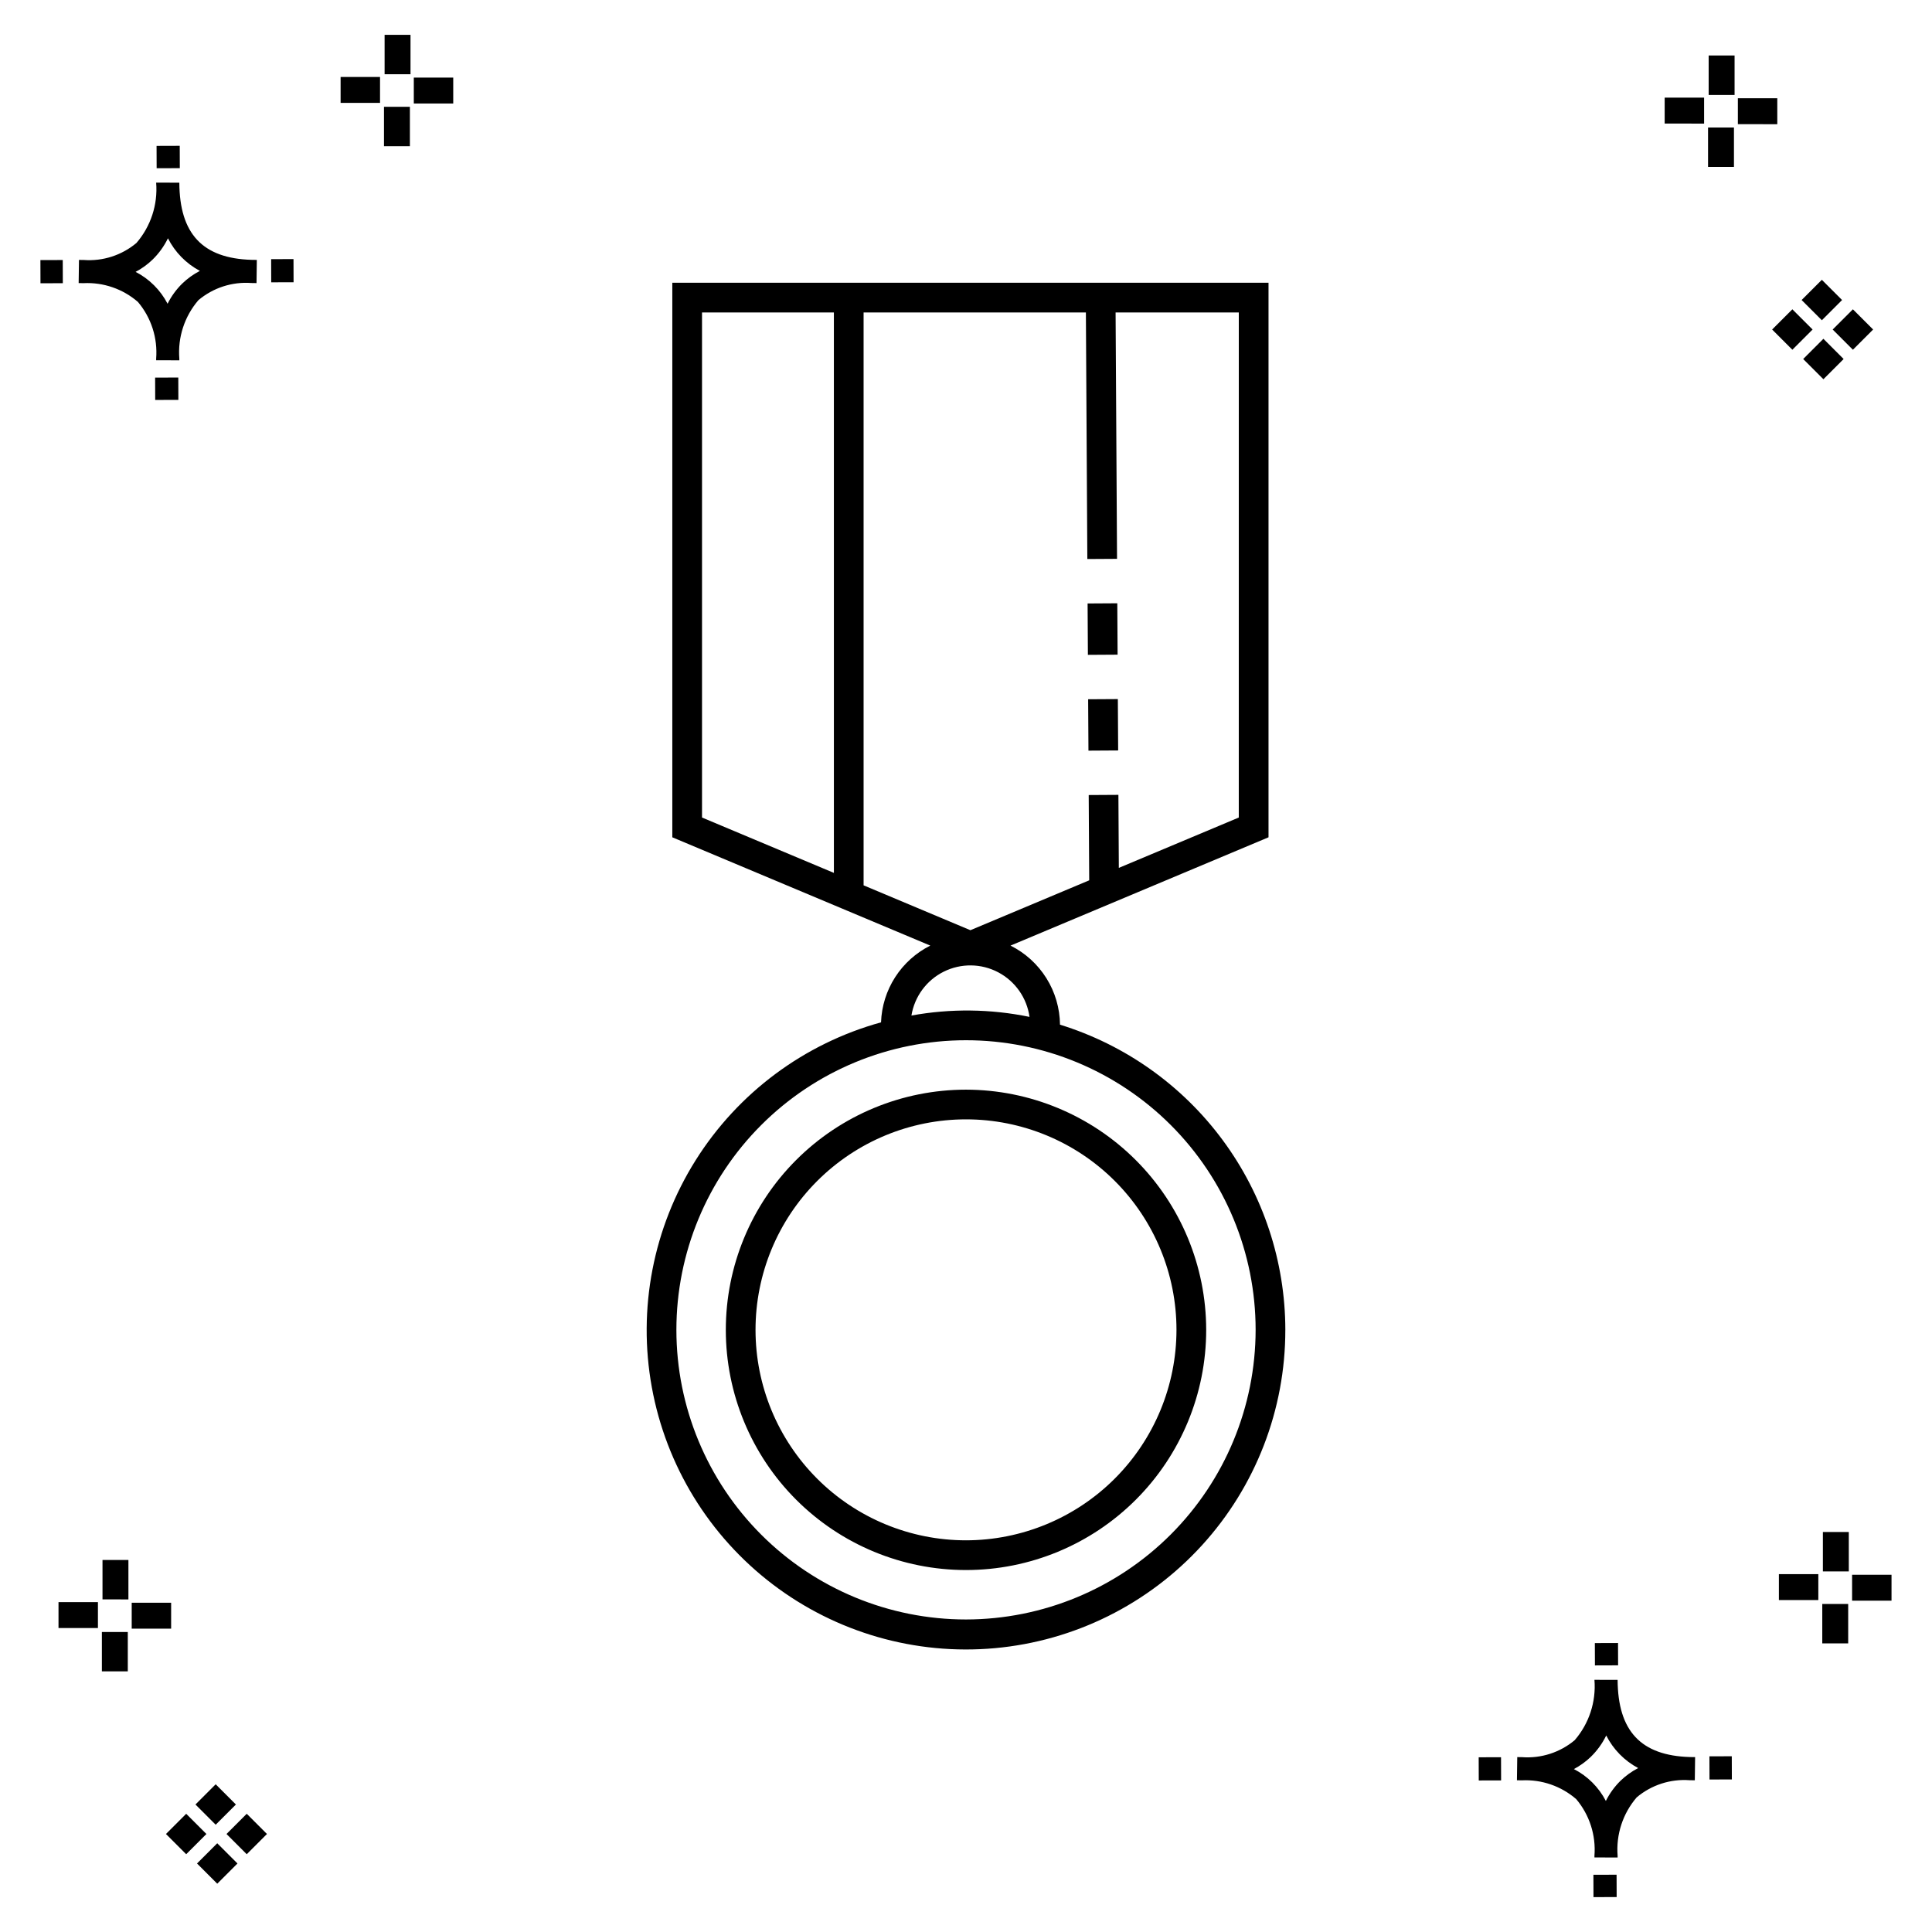 <?xml version="1.0" encoding="UTF-8"?>
<!-- Uploaded to: ICON Repo, www.iconrepo.com, Generator: ICON Repo Mixer Tools -->
<svg fill="#000000" width="800px" height="800px" version="1.1" viewBox="144 144 512 512" xmlns="http://www.w3.org/2000/svg">
 <g>
  <path d="m191.25 244.05 0.02 5.922-6.141 0.02-0.02-5.922zm19.43-31.188c0.43 0.023 0.914 0.008 1.383 0.02l-0.082 6.141c-0.441 0.008-0.914-0.004-1.363-0.02-5.094-0.375-10.129 1.258-14.035 4.543-3.688 4.285-5.508 9.867-5.059 15.504v0.441l-6.141-0.016v-0.438c0.43-5.449-1.309-10.848-4.836-15.023-3.984-3.449-9.145-5.231-14.406-4.973h-0.004c-0.426 0-0.855-0.008-1.293-0.02l0.086-6.141c0.434 0 0.863 0.008 1.285 0.02h0.004c5.051 0.367 10.043-1.246 13.926-4.496 3.816-4.414 5.707-10.18 5.238-16l6.141 0.008c0.07 13.547 6.168 20.074 19.156 20.449zm-13.707 2.922v0.004c-3.644-1.938-6.602-4.953-8.465-8.637-1.027 2.113-2.418 4.035-4.102 5.672-1.332 1.281-2.836 2.367-4.469 3.227 3.633 1.871 6.594 4.824 8.473 8.449 0.988-1.988 2.301-3.797 3.887-5.352 1.387-1.344 2.961-2.473 4.676-3.359zm-42.266-2.856 0.02 6.141 5.922-0.016-0.02-6.141zm67.074-0.266-5.926 0.016 0.02 6.141 5.926-0.016zm-30.129-24.098-0.02-5.922-6.141 0.02 0.02 5.922zm435.57 45.219 5.359 5.359-5.359 5.359-5.359-5.359zm7.816-7.816 5.359 5.359-5.359 5.359-5.359-5.359zm-16.043 0 5.359 5.359-5.359 5.359-5.359-5.359zm7.816-7.816 5.359 5.359-5.359 5.359-5.359-5.359zm-11.809-41.238-10.449-0.004v-6.867h10.449zm-19.398-0.164-10.449-0.004v-6.867h10.449zm7.914 11.484h-6.867v-10.438h6.867zm0.164-19.07-6.867-0.004v-10.449h6.867zm-339.57 2.266-10.449-0.004v-6.867h10.449zm-19.398-0.164-10.449-0.004v-6.867h10.449zm7.914 11.484h-6.867v-10.441h6.867zm0.164-19.07h-6.867v-10.453h6.867zm313.48 477.16 0.02 5.922 6.141-0.02-0.02-5.922zm25.57-31.203c0.43 0.023 0.914 0.008 1.383 0.02l-0.082 6.141c-0.441 0.008-0.914-0.004-1.363-0.02-5.09-0.375-10.129 1.254-14.031 4.539-3.691 4.285-5.512 9.867-5.062 15.504v0.441l-6.141-0.016v-0.438c0.43-5.449-1.309-10.848-4.836-15.023-3.984-3.449-9.141-5.231-14.406-4.973h-0.004c-0.426 0-0.855-0.008-1.293-0.02l0.086-6.141c0.434 0 0.863 0.008 1.285 0.02h0.004c5.051 0.367 10.043-1.246 13.926-4.496 3.82-4.414 5.707-10.18 5.238-16l6.141 0.008c0.07 13.551 6.168 20.078 19.156 20.453zm-13.707 2.922c-3.644-1.938-6.602-4.953-8.465-8.637-1.027 2.117-2.418 4.035-4.102 5.676-1.332 1.277-2.836 2.363-4.469 3.227 3.633 1.867 6.594 4.82 8.473 8.449 0.988-1.988 2.305-3.797 3.887-5.356 1.387-1.34 2.961-2.473 4.676-3.359zm-42.266-2.856 0.02 6.141 5.922-0.016-0.02-6.141zm67.074-0.27-5.926 0.016 0.02 6.141 5.926-0.016zm-30.129-24.098-0.02-5.922-6.141 0.02 0.02 5.922zm72.461-17.141h-10.449v-6.867h10.449zm-19.398-0.164h-10.449v-6.867h10.449zm7.914 11.484h-6.867v-10.438h6.867zm0.164-19.07h-6.867v-10.449h6.867zm-432.38 72.043 5.359 5.359-5.359 5.359-5.359-5.359zm7.816-7.816 5.359 5.359-5.359 5.359-5.359-5.359zm-16.043 0 5.359 5.359-5.359 5.359-5.359-5.359zm7.816-7.816 5.359 5.359-5.359 5.359-5.359-5.359zm-11.809-41.238-10.449-0.004v-6.867h10.449zm-19.398-0.164-10.449-0.004v-6.867h10.449zm7.914 11.484-6.867-0.008v-10.434h6.867zm0.164-19.07-6.867-0.008v-10.445h6.867z"/>
  <path d="m432.37 329.31 7.871-0.047 0.082 13.617-7.871 0.047zm7.805-11.816-0.078-13.617-7.871 0.047 0.078 13.617zm23.48 178.93c0 16.883-6.707 33.074-18.645 45.012s-28.129 18.641-45.008 18.641c-16.883 0-33.074-6.703-45.012-18.641s-18.641-28.129-18.641-45.012c0-16.879 6.703-33.07 18.641-45.008s28.129-18.645 45.012-18.645c16.875 0.02 33.055 6.731 44.988 18.664 11.934 11.934 18.645 28.113 18.664 44.988zm-7.871 0h-0.004c0.004-14.793-5.875-28.98-16.332-39.445-10.461-10.461-24.648-16.336-39.445-16.34-14.793 0-28.98 5.879-39.441 16.34-10.465 10.461-16.34 24.648-16.34 39.441s5.875 28.984 16.336 39.445c10.461 10.461 24.648 16.336 39.445 16.336 14.785-0.016 28.965-5.898 39.422-16.355 10.457-10.457 16.34-24.633 16.355-39.422zm28.844 0h-0.004c0.023 21.137-7.867 41.516-22.113 57.125-14.246 15.613-33.82 25.328-54.867 27.234-21.051 1.91-42.051-4.129-58.871-16.922-16.824-12.797-28.25-31.422-32.031-52.215-3.781-20.797 0.355-42.25 11.598-60.148 11.242-17.898 28.773-30.941 49.145-36.566 0.148-4.25 1.441-8.383 3.738-11.961 2.297-3.578 5.516-6.473 9.316-8.379l-68.367-28.699v-146.96h158v146.96l-68.375 28.703c3.902 1.945 7.195 4.934 9.508 8.629 2.316 3.699 3.562 7.961 3.609 12.324 17.281 5.348 32.398 16.078 43.141 30.629 10.746 14.555 16.551 32.16 16.574 50.246zm-119.64-269.62h-34.945v133.85l34.949 14.672zm36.18 163.71 31.484-13.219-0.133-22.602 7.871-0.047 0.113 19.352 31.789-13.344 0.004-133.85h-32.652l0.383 65.293-7.871 0.047-0.383-65.34h-58.91v151.82zm-15.625 22.613h-0.004c10.359-1.887 20.98-1.766 31.293 0.359-0.703-5.043-3.789-9.441-8.293-11.816-4.504-2.379-9.879-2.438-14.438-0.168-4.559 2.269-7.742 6.598-8.562 11.625zm91.211 83.297c0-20.355-8.086-39.879-22.48-54.27-14.395-14.395-33.914-22.48-54.27-22.48-20.359 0-39.879 8.086-54.273 22.48-14.395 14.391-22.48 33.914-22.48 54.27 0 20.355 8.086 39.879 22.48 54.273 14.395 14.395 33.914 22.48 54.273 22.48 20.348-0.023 39.855-8.117 54.246-22.508 14.387-14.387 22.48-33.895 22.504-54.246z"/>
 </g>
</svg>